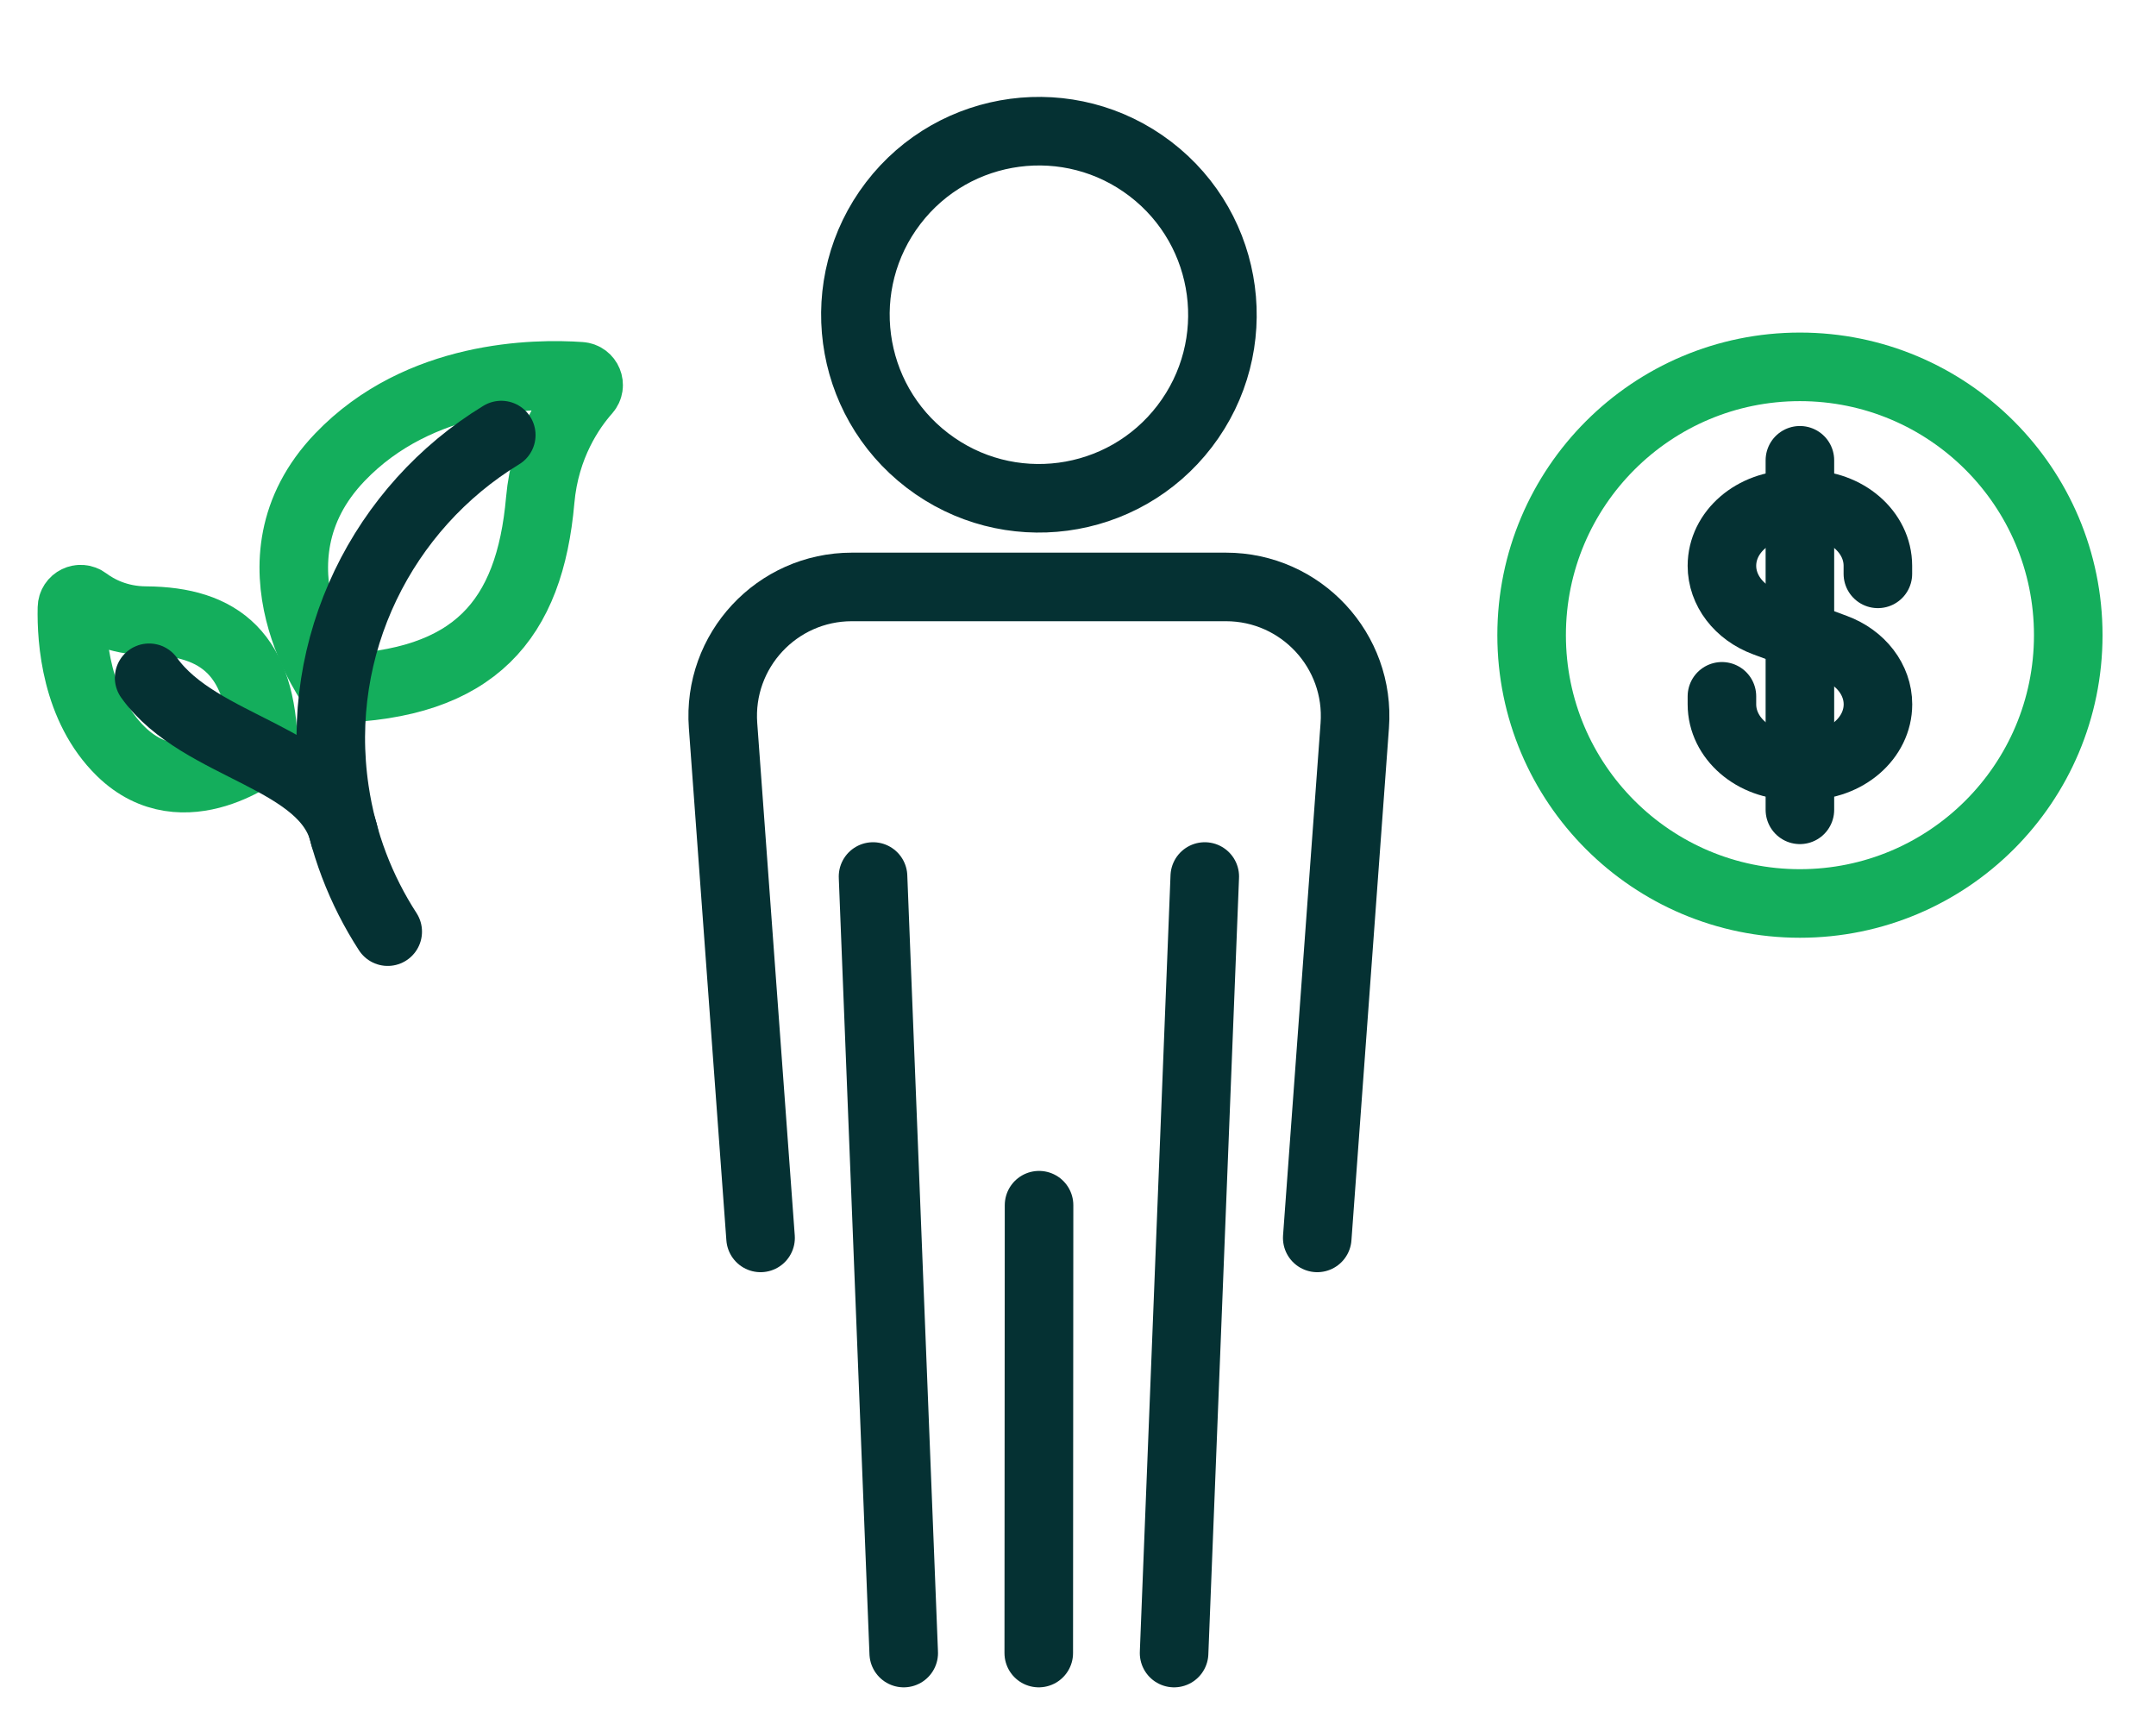 <?xml version="1.0" encoding="UTF-8"?>
<svg xmlns="http://www.w3.org/2000/svg" width="30" height="24" viewBox="0 0 30 24" fill="none">
  <path d="M16.484 5.931C17.341 4.811 17.128 3.208 16.008 2.351C14.888 1.494 13.285 1.707 12.428 2.827C11.571 3.948 11.785 5.55 12.905 6.407C14.025 7.264 15.627 7.051 16.484 5.931Z" stroke="#053133" stroke-width="0.954" stroke-linecap="round" stroke-linejoin="round"></path>
  <path d="M14.458 16.768L14.454 22.999" stroke="#053133" stroke-width="0.954" stroke-linecap="round" stroke-linejoin="round"></path>
  <path d="M18.329 17.223L18.851 10.095C18.928 9.053 18.103 8.166 17.058 8.166H11.854C10.809 8.166 9.984 9.053 10.061 10.095L10.583 17.223" stroke="#053133" stroke-width="0.954" stroke-linecap="round" stroke-linejoin="round"></path>
  <path d="M12.148 12.195L12.575 22.999" stroke="#053133" stroke-width="0.954" stroke-linecap="round" stroke-linejoin="round"></path>
  <path d="M16.764 12.195L16.337 22.999" stroke="#053133" stroke-width="0.954" stroke-linecap="round" stroke-linejoin="round"></path>
  <path d="M25.045 12.57C27.107 12.57 28.779 10.899 28.779 8.837C28.779 6.775 27.107 5.104 25.045 5.104C22.984 5.104 21.312 6.775 21.312 8.837C21.312 10.899 22.984 12.57 25.045 12.57Z" stroke="#14AE5C" stroke-width="0.954" stroke-linecap="round" stroke-linejoin="round"></path>
  <path d="M23.96 9.688V9.799C23.96 10.27 24.402 10.652 24.948 10.652H25.143C25.688 10.652 26.131 10.27 26.131 9.799C26.131 9.458 25.895 9.15 25.532 9.016L24.559 8.656C24.196 8.521 23.96 8.213 23.96 7.872C23.96 7.401 24.402 7.02 24.948 7.02H25.143C25.688 7.02 26.13 7.401 26.13 7.872V7.984" stroke="#053133" stroke-width="0.954" stroke-linecap="round" stroke-linejoin="round"></path>
  <path d="M25.045 6.404V7.02V10.652V11.267" stroke="#053133" stroke-width="0.954" stroke-linecap="round" stroke-linejoin="round"></path>
  <path d="M4.651 9.581C4.651 9.581 3.333 7.818 4.73 6.361C5.836 5.206 7.453 5.191 8.077 5.235C8.178 5.242 8.227 5.361 8.16 5.437C7.94 5.685 7.584 6.197 7.517 6.958C7.37 8.626 6.61 9.53 4.651 9.581Z" stroke="#14AE5C" stroke-width="0.954" stroke-linecap="round" stroke-linejoin="round"></path>
  <path d="M3.667 10.416C3.667 10.416 2.56 11.311 1.684 10.457C1.055 9.843 0.991 8.906 1.001 8.456C1.003 8.356 1.116 8.301 1.196 8.361C1.361 8.484 1.641 8.633 2.03 8.635C3.067 8.642 3.645 9.107 3.667 10.416Z" stroke="#14AE5C" stroke-width="0.954" stroke-linecap="round" stroke-linejoin="round"></path>
  <path d="M2.075 9.43C2.785 10.423 4.546 10.524 4.792 11.628" stroke="#053133" stroke-width="0.954" stroke-linecap="round" stroke-linejoin="round"></path>
  <path d="M5.395 12.962C5.022 12.386 4.764 11.724 4.657 11.001C4.356 8.976 5.33 7.055 6.975 6.053" stroke="#053133" stroke-width="0.954" stroke-linecap="round" stroke-linejoin="round"></path>
</svg>
